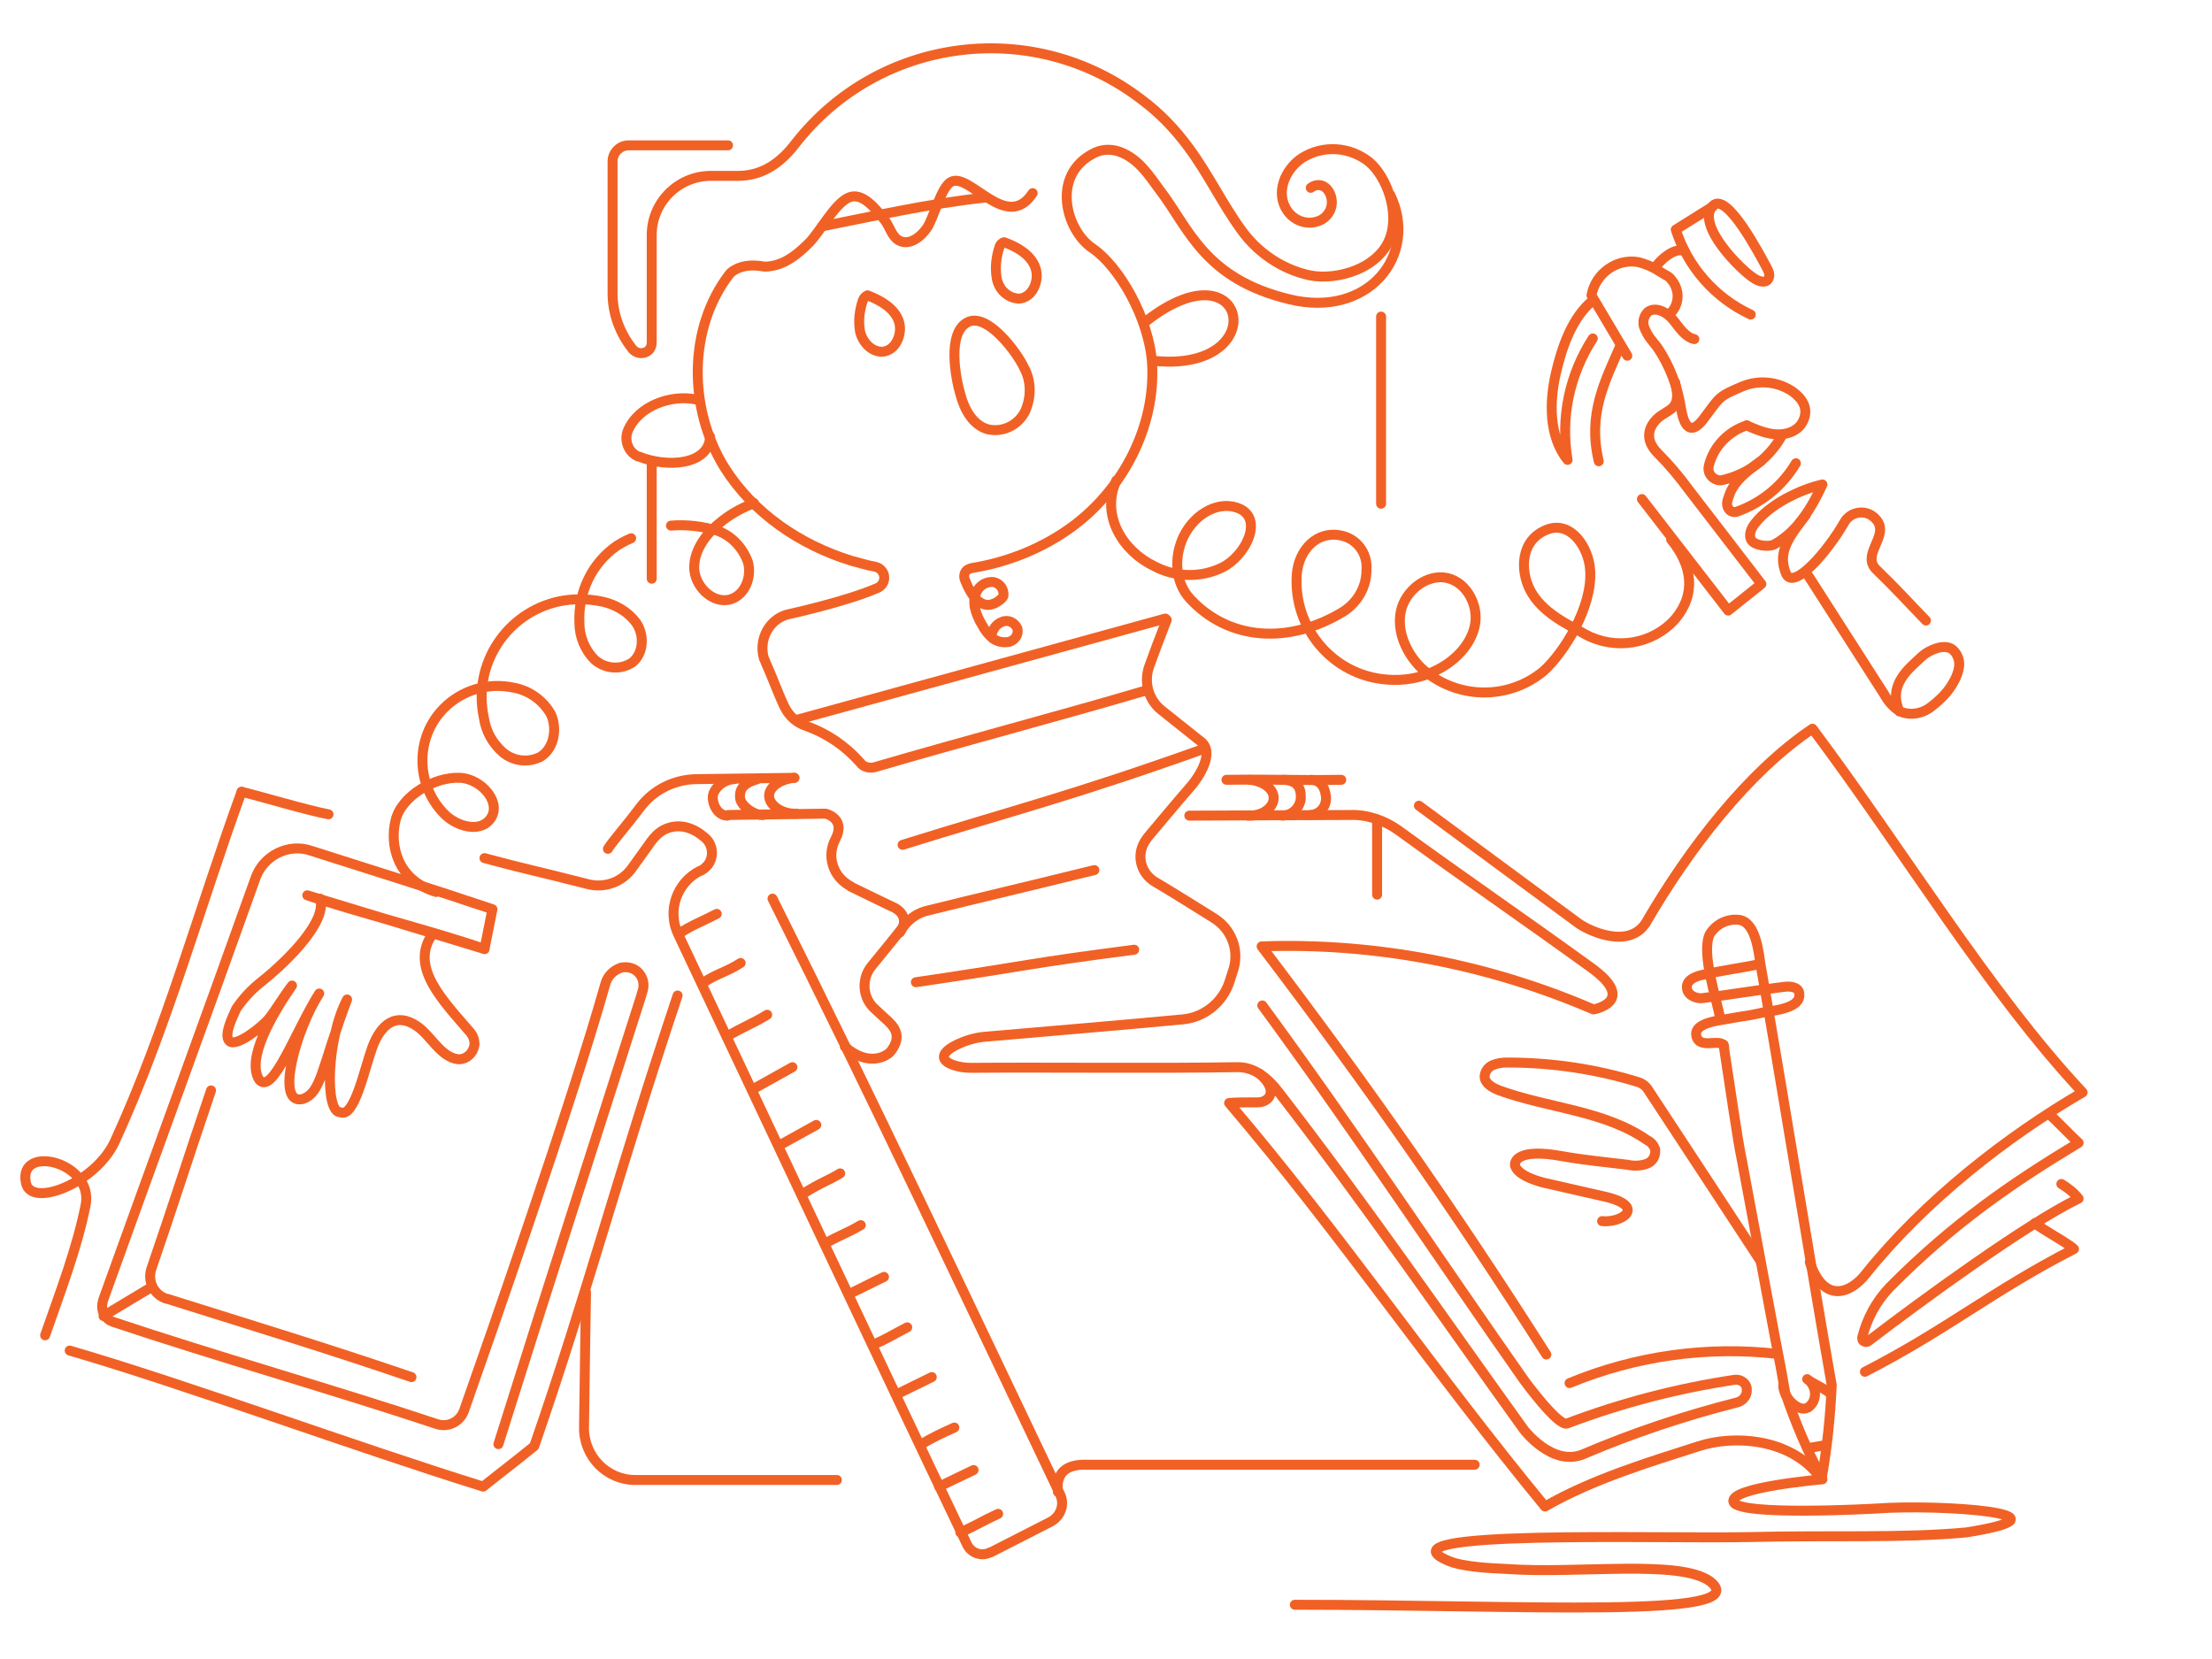 <?xml version="1.0" encoding="utf-8"?>
<!-- Generator: Adobe Illustrator 24.3.0, SVG Export Plug-In . SVG Version: 6.00 Build 0)  -->
<svg version="1.1" id="ART" xmlns="http://www.w3.org/2000/svg" xmlns:xlink="http://www.w3.org/1999/xlink" x="0px" y="0px"
	 viewBox="0 0 333.3 250" style="enable-background:new 0 0 333.3 250;" xml:space="preserve">
<style type="text/css">
	.st0{fill:none;stroke:#F16125;stroke-width:1.5;stroke-linecap:round;stroke-linejoin:round;}
</style>
<path class="st0" d="M65.7,134.4c-5.9-1.8-7-7.1-6.1-10.8s5.9-6.6,9.7-6.4c3.2,0.1,6.5,3.8,4.5,6.3c-1.6,2-5,1-6.8-0.8
	c-4.4-4.4-4.5-11.6-0.1-16c2.7-2.7,6.6-3.9,10.4-3.1c2.4,0.4,4.5,1.9,5.7,4c1,2.2,0.5,5.1-1.5,6.4c-1.9,1-4.1,0.7-5.7-0.6
	c-1.6-1.4-2.6-3.2-2.9-5.3c-1.7-8,3.4-15.8,11.4-17.5c2-0.4,4.1-0.4,6.2,0c2.1,0.4,4.1,1.5,5.4,3.3c1.2,1.8,1.1,4.5-0.6,5.9
	c-1.8,1.2-4.1,1-5.7-0.4c-1.5-1.5-2.3-3.5-2.3-5.6c-0.2-4.6,1.9-9,5.7-11.6c0,0,1.1-0.7,2.1-1.1"/>
<path class="st0" d="M113.6,75.8c-1.7,0.7-3.3,1.5-4.8,2.7c-2.2,1.7-4.2,4.2-4.2,7s2.8,5.6,5.5,4.8c2.2-0.7,3.2-3.4,2.6-5.6
	c-0.8-2.2-2.4-3.9-4.5-4.7c-2.3-0.7-4.7-1-7.1-0.8"/>
<path class="st0" d="M168.2,72.4c-2.4,5.4,1.1,10.7,5.7,12.9c3.2,1.7,7,1.8,10.3,0.2c3.5-1.8,6.1-7.1,2.7-8.8
	c-3-1.4-6.8,0.5-8.6,4.2c-1.4,3-1.3,6.8,1,9.3c5.8,6.3,14.9,7,23.2,1.9c2.1-1.4,3.4-3.7,3.4-6.2c0.2-2.5-1.4-4.7-3.8-5.2
	c-3.6-0.8-6.4,2.1-6.7,5.8c-0.6,8.2,5.5,15.3,13.6,15.9c2.5,0.2,5-0.2,7.2-1.3c2.8-1.3,5.3-3.7,6-6.7s-1.1-6.6-4.1-7.3
	s-6.3,1.8-7,4.9s0.8,6.4,3,8.6c5.2,4.8,13.1,5,18.5,0.5c3.1-2.8,7.4-9.7,7-15.2c-0.2-3.4-2.9-7.5-6.5-6.1c-4.1,1.6-4,6.2-2.6,9
	c1.8,3.6,6,5.4,8.4,6.8c4.5,2.4,10.1,1.5,13.5-2.3c3.2-3.8,2.6-8.1-0.6-12"/>
<path class="st0" d="M148.2,29.8c-8.3,0.9-16.2,2.7-24.3,4.3"/>
<path class="st0" d="M130,45.3c-0.5,1.5-0.7,3.1-0.4,4.7c0.4,1.6,1.7,3,3.3,3c2.1-0.1,3.2-2.8,2.5-4.7s-2.8-3.1-4.7-3.8
	C130.3,44.7,130.1,45,130,45.3z"/>
<path class="st0" d="M150.6,37.2c-0.5,1.5-0.7,3.2-0.4,4.8c0.3,1.6,1.6,2.9,3.3,3c2.1-0.1,3.2-2.8,2.5-4.7s-2.7-3.1-4.7-3.8
	C150.9,36.6,150.7,36.9,150.6,37.2z"/>
<path class="st0" d="M73,143l-26.7-8.1C52.9,137.2,66.3,140.6,73,143z"/>
<path class="st0" d="M247.4,75.2l13,16.8l5-4l-11-14.3c-1.4-1.9-2.9-3.7-4.6-5.4c-0.9-0.9-1.9-2.4-0.9-4.2c1.6-2.8,4.8-1.5,3.5-6.5"
	/>
<path class="st0" d="M272.1,77.6c-2.6,3.4-4.3,5.6-3,8.8c1.1,2.7,6.3-3.3,8.8-7.7c0.8-1.4,2.6-1.9,4-1.1c0.3,0.2,0.6,0.4,0.8,0.7
	l0.1,0.1c1.9,2.4-2.5,5.2,0,7.5c2.9,2.8,4.4,4.5,7.4,7.6"/>
<path class="st0" d="M274.6,73c-3.5,0.8-7.9,3-10.1,5.8c-0.6,0.7-1.1,1.8-0.6,2.6s2.6,1.1,3.5,0.6C270.8,80.1,273,76.5,274.6,73z"/>
<path class="st0" d="M265.3,69.5c-4.1,2.9-4.5,4.3-5,5.9c-0.3,1,0.4,2,1.4,1.7c3.7-1.3,6.9-3.9,8.9-7.3"/>
<path class="st0" d="M263.2,64.1c-2.8,0.9-5,3.2-5.7,6c-0.3,1,0.3,1.9,1.2,2.2c0.3,0.1,0.7,0.1,1,0c3.7-0.9,6.8-3.2,8.7-6.5"/>
<path class="st0" d="M48.2,135.4c1.2,3.2-4.5,9.1-8.9,12.6c-1.4,1.1-2.7,2.5-3.7,4c-0.5,1.1-2,4.1-1,4.9c1.1,0.9,5-2.3,5.9-3.4
	s2.2-3.3,3.5-5c-3.2,4.6-6.8,11-5,14.1c2,2.8,5.6-7.4,9.1-12.9c-3.5,5.4-6.7,16.9-2.5,15.9c2.9-1,2.8-4.7,6.7-15
	c-3.1,5.9-3.4,17.1-1,17c2.1,0.9,3.6-6.5,4.8-9.8c1.3-3.5,3.6-5.3,6.7-3.2c2.1,1.4,3.6,4.7,6.2,5c1.3,0.1,2.4-1,2.5-2.3
	c0-0.6-0.2-1.2-0.6-1.7c-4.1-4.8-9.3-9.9-5.7-14.9"/>
<path class="st0" d="M233,204.1c-14-22-27.1-40.7-42.9-61.5c17.2-0.6,34.2,2.7,50,9.5c0,0,6.8-1.2-0.5-6.4
	c-9.1-6.6-19.7-13.9-28.9-20.6c-2.1-1.5-4.7-2.4-7.3-2.3l-24.2,0.1"/>
<path class="st0" d="M236.5,208.4c9.9-4.1,20.7-5.6,31.3-4.4"/>
<path class="st0" d="M190.2,151.5c13.6,18.5,27.1,38.9,39.4,56.4c0,0,5.1,7,6.5,6.6c8.2-3.1,16.6-5.3,25.3-6.6
	c0.9-0.1,1.7,0.5,1.8,1.3c0,0.2,0,0.3,0,0.5l0,0c-0.1,0.8-0.7,1.4-1.4,1.6c-7.9,2-15.7,4.6-23.2,7.8c-4.7,2-9-3.7-9-3.7
	c-12.3-17.1-23.4-33.3-36.9-50.8c-1.6-2.1-3.7-3.9-6.4-3.8c-10.8,0.2-29.7,0-39.9,0.1c-0.9,0-1.8-0.1-2.7-0.4
	c-2.6-0.9-1.3-2.2,0.3-3c1.4-0.7,3-1.2,4.6-1.3c11.5-1,18.9-1.6,29.6-2.6c3.3-0.3,6.1-2.6,7.1-5.8l0.6-1.9c0.8-2.9-0.4-5.9-2.9-7.5
	c-2.9-1.8-6.2-3.9-9.1-5.6c-2-1.3-2.7-3.9-1.4-6c0.1-0.2,0.3-0.4,0.4-0.6c2.1-2.5,4-4.8,6.6-7.8c1.2-1.4,3.6-5.1,1.4-6.7L175,107
	c-2-1.6-2.7-4.3-1.8-6.7c0.6-1.7,1.4-3.8,2.6-6.9"/>
<path class="st0" d="M281,206.7c12.3-6.3,19.2-12.2,31.5-18.5c-0.9-0.9-4.9-3-5.9-3.9"/>
<path class="st0" d="M310.6,178.4c1,0.6,1.9,1.3,2.6,2.2c-7.7,3.7-23.6,15.3-31.7,21.5c-0.3,0.2-0.6,0.1-0.8-0.1
	c-0.1-0.1-0.1-0.3-0.1-0.5l0,0c0.7-2.8,2.1-5.4,4.1-7.5c9.6-9.7,18.7-15.9,28.5-21.8c-0.9-0.8-3.6-3.6-4.5-4.4"/>
<path class="st0" d="M272.5,86.8l11.4,17.8c0.6,1.1,1.4,2,2.4,2.6c1.6,0.7,3.5,0.3,4.8-0.8c1.3-1,2.5-2.2,3.3-3.7
	c0.4-0.7,0.7-1.5,0.8-2.3c0.1-1-0.3-2-1.1-2.6c-1.2-0.8-3.4,0.1-4.5,1.1c-1.9,1.8-5.2,4.2-3.4,8.3"/>
<path class="st0" d="M255.3,51.1c-1.4-0.3-2.3-1.8-3.2-2.9s-2.6-2.1-3.8-1.2c-0.6,0.6-0.8,1.4-0.6,2.2c0.3,0.8,0.7,1.5,1.2,2.1
	l0.8,1c1.9,2.8,3.1,6,3.6,9.3c0.4,2.3,1.3,4.3,3.4,1.5c2.5-3.3,2.1-3.3,5.9-4.9c2.5-1,5.3-0.7,7.5,0.8c1.4,1,2.5,2.5,1.6,4.4
	c-0.4,0.9-1.2,1.5-2.1,1.8c-2.2,0.7-4.4-0.2-6.4-1.1"/>
<path class="st0" d="M251.5,47.4L251.5,47.4c1.6-1.4,1.7-3.7,0.3-5.3c-0.2-0.3-0.5-0.5-0.9-0.7c-0.3-0.2-0.7-0.4-1-0.6
	c-0.9-0.6-1.9-1-3-1.3c-3.3-0.6-6.5,1.7-7.1,5l5.4,9.1"/>
<path class="st0" d="M249.4,40.3c0.9-1.3,2.9-3,4.4-2.5"/>
<path class="st0" d="M264.4,42c0.6,0.4,1.6,0.7,2,0.1s0.1-1.2-0.2-1.8c-1-1.8-6-11.5-8.1-9.3C255.4,33.9,262.5,40.9,264.4,42z"/>
<path class="st0" d="M258.1,31.1l-5.6,3.5c1.8,5.6,5.9,10.3,11.3,12.8"/>
<path class="st0" d="M240,51c-3.5,5.4-4.9,11.9-3.8,18.3c-2.9-3.6-2.7-8.9-1.8-12.9s2.5-8.7,5.7-11.2"/>
<path class="st0" d="M244.2,52c-2.4,5.5-5,10.4-3.3,17.5"/>
<path class="st0" d="M120.3,108.4l55.3-15.2"/>
<path class="st0" d="M136,127.3c17.3-5.4,25-7.2,45.5-14.5"/>
<path class="st0" d="M155.6,29.1c-3.9,6-9.5-3.2-12.3-1.7c-1.5,0.8-2.6,5.4-3.6,6.9s-2.8,2.8-4.3,1.9c-1-0.6-1.3-1.9-2-2.9
	c-1.4-1.8-3.5-4.5-5.6-3.5s-4.3,5.2-5.9,6.8s-3.5,3.2-5.8,3.5c-0.5,0.1-1,0.1-1.4,0c-3.3-0.5-4.7,1.1-4.7,1.1
	c-6.4,8.2-6.3,20.5-0.8,29.3c4.3,6.8,11.3,11.6,19.1,14c1.2,0.3,2.4,0.7,3.6,0.9c0.9,0.2,1.5,1.1,1.3,2c-0.1,0.5-0.5,1-1,1.2
	c-4.8,2.1-13.6,4-13.6,4c-2.8,0.8-4.3,3.8-3.5,6.6c0.1,0.2,0.2,0.4,0.3,0.7c1,2.2,1.8,4.5,2.8,6.6c0.7,1.4,1.8,2.4,3.3,2.9
	c3.1,1.1,5.9,3,8.1,5.5c0.5,0.7,1.4,0.9,2.2,0.7c13.3-3.9,27.8-7.7,41-11.6"/>
<path class="st0" d="M127.3,157.7c3.5,3.1,6.4,1.5,7,0.6c1.7-2.3,0.4-3.7-1-4.9l-1.4-1.3c-1.9-1.6-2.2-4.5-0.6-6.5
	c1.7-2.1,3.6-4.4,5-6.2c0.9-1.1,2.1-1.9,3.5-2.2c8.9-2.2,13.3-3.2,25.1-6.1"/>
<path class="st0" d="M88.3,194.7c0,0-0.2,11.9-0.3,20.3c-0.1,4.4,3.4,8,7.7,8c0.1,0,0.1,0,0.2,0h30.2"/>
<path class="st0" d="M159.4,224.8c0.1,0-1-4.1,4-4.1h58.8"/>
<path class="st0" d="M36.4,119.3C30,136.9,25.1,155,17.3,172c-2.9,6.3-12.7,10.1-13.4,6.2c-1.2-5.9,10.3-3.1,9,3.4s-3.8,13-6.1,19.6
	"/>
<path class="st0" d="M36.4,119.3c2.9,0.7,9.9,2.8,13.1,3.4"/>
<path class="st0" d="M10.5,203.5c17.5,5.1,43.3,14.6,62.3,20.5c3-2.4,4.5-3.5,7.7-6.1c8.1-23.4,12.5-40.7,21.6-67.9"/>
<path class="st0" d="M75.1,217.6c7.7-24.5,13.7-43,21.5-67.5l0.2-0.7c0.5-1.4-0.2-3-1.6-3.5c-0.5-0.2-1.1-0.2-1.6-0.1
	c-1.2,0.4-2.1,1.3-2.4,2.5c-5.2,18.4-17.6,53.8-21.3,64.3c-0.6,1.6-2.3,2.5-4,2c-15-5-33.9-10.4-48.8-15.4c-1.3-0.4-2-1.8-1.6-3.1
	c0,0,0-0.1,0-0.1c7-19.5,15.8-43.5,23-63.7c1.2-3.4,5-5.3,8.4-4.1c9.1,2.9,18.1,5.7,27.3,8.8L73,143"/>
<path class="st0" d="M31.8,164.3c-3.7,10.9-5.6,17-9,26.9c-0.6,1.9,0.4,3.9,2.3,4.5c0,0,0,0,0.1,0c12.7,4,23.9,7.4,36.8,11.8"/>
<path class="st0" d="M108,137.7c-2.3,1.2-4,1.8-5.7,3"/>
<path class="st0" d="M111.6,145.1c-2.2,1.4-3.6,1.6-5.7,3"/>
<path class="st0" d="M115.6,152.9c-2.3,1.4-3.8,1.9-6.1,3.3"/>
<path class="st0" d="M119.4,160.8l-6.1,3.4"/>
<path class="st0" d="M123,169.5l-5.6,3.1"/>
<path class="st0" d="M126.6,176.8c-1.8,1.1-2.8,1.3-5.8,3.2"/>
<path class="st0" d="M129.7,184.6c-2.2,1.3-3.2,1.5-5.4,2.8"/>
<path class="st0" d="M133.2,192.4c-2.1,1-3.2,1.6-5.3,2.6"/>
<path class="st0" d="M136.7,200c-2.7,1.4-3,1.7-5.1,2.6"/>
<path class="st0" d="M140.4,207.5l-5.3,2.6"/>
<path class="st0" d="M143.8,215.1c-1.8,0.8-3.5,1.6-5.1,2.6"/>
<path class="st0" d="M146.7,221.5l-5.2,2.5"/>
<path class="st0" d="M150.4,228.1c-2.4,1.1-3.2,1.7-5.7,2.8"/>
<line class="st0" x1="207.5" y1="123.5" x2="207.5" y2="134.8"/>
<path class="st0" d="M109.7,122.8l14.7-0.2c0,0,3.1,0.7,1.5,3.8c-1.4,2.6-0.4,5.7,2.2,7.1c0,0,0.1,0,0.1,0.1c2.5,1.2,5.1,2.5,6.2,3
	c0,0,3.1,1.1,1.2,3.9"/>
<path class="st0" d="M73,129.3c6.3,1.7,7.3,1.8,15.5,3.9c2.6,0.7,5.3-0.3,6.8-2.5c0.7-1,1.9-2.6,2.8-3.9c0.5-0.7,1.2-1.4,2-1.8
	c2.3-1.1,4.5-0.2,6.1,1.2c1.3,1.1,1.4,3,0.4,4.2c-0.3,0.3-0.6,0.6-1,0.8h-0.1c-3.6,1.8-5,6.1-3.3,9.6c14.2,30,29.3,62.2,43.5,91.9
	c0.6,1.3,2.2,1.9,3.5,1.2c0,0,0.1,0,0.1,0l9-4.6c1.5-0.8,2.2-2.6,1.4-4.2c-14.8-31-28-59.1-43.3-89.7"/>
<path class="st0" d="M109.7,21.9h-15c-1.3,0-2.4,1.1-2.4,2.4c0,0.1,0,0.2,0,0.2l0,0v19.7c0,3.1,1.1,6,3,8.4c0.6,0.7,1.6,0.8,2.3,0.3
	c0.4-0.3,0.6-0.8,0.6-1.3V35.4c0-4.9,4-8.9,8.9-8.9h4.1c3.9,0,6.6-2.2,8.6-4.8C132.4,5.5,155.7,2.5,172,15c2.7,2,5,4.4,7,7.1
	c3,4,5.1,8.5,8,12.5c2.5,3.5,6.2,6,10.4,6.9c4.2,0.8,10.5-1.1,12.1-5.8c1.3-3.8-0.5-9-3.2-11.3c-2.9-2.3-6.9-2.6-10.1-0.6
	c-2.6,1.7-4.1,5.3-2.2,8c1.2,1.7,3.5,2.3,5.3,1.2c2.9-2,0.7-6.5-1.8-4.7"/>
<polyline class="st0" points="98.2,87.2 98.2,72 98.2,69.7 "/>
<line class="st0" x1="208.1" y1="75.9" x2="208.1" y2="47.7"/>
<path class="st0" d="M119.7,117.2c-6.3,0.1-7.9,0.1-14.9,0.2c-3.3,0.1-6.3,1.6-8.3,4.2c-2.4,3.2-4,4.9-4.9,6.3"/>
<path class="st0" d="M184.8,117.5c7.6-0.1,9.7,0.1,17.3,0"/>
<path class="st0" d="M110.6,117.4c-1.8,0.1-3.2,1.6-3.2,2.7c0,1.4,0.9,2.8,2.2,2.8"/>
<path class="st0" d="M114.1,117.4c-1.2,0.4-2.7,0.9-2.6,2.7c0,1.3,2.2,2.8,3.5,2.7"/>
<path class="st0" d="M119.7,117.2c-1.5,0.1-3.6,1-3.8,2.5s1.8,3,4.1,2.9"/>
<path class="st0" d="M144.7,59.4c0.6,2.3,1.9,4.7,4.2,5.3c2.3,0.5,4.6-0.7,5.6-2.8c0.9-2.1,0.9-4.5-0.2-6.5c-1-2.2-5.6-8.5-8.6-6.8
	S144,57,144.7,59.4z"/>
<path class="st0" d="M104.9,60.2c-3.7-0.8-8.7,0.9-10.3,4.7c-0.6,1.5,0.1,3.3,1.6,3.9c0,0,0.1,0,0.1,0c4.2,1.7,10.5,1.3,10.7-3"/>
<path class="st0" d="M172.7,48.4c15.3-12,19.1,7.6,1.5,6"/>
<path class="st0" d="M265.2,189.9c-7-10.7-10.1-15.4-17-25.9c-0.3-0.4-0.7-0.7-1.2-0.9c-6.4-2-13.1-3-19.9-3c-0.8,0-1.5,0.1-2.2,0.4
	c-0.7,0.3-1.2,1-1.2,1.8c0.1,1,1.2,1.6,2.2,2c7.4,2.7,15.8,3,22.3,7.5c0.6,0.3,1,0.8,1.2,1.4c0.1,1-0.4,1.9-1.4,2.2
	c-0.9,0.3-1.9,0.3-2.8,0.1c-3.4-0.4-6.5-0.7-9.9-1.3c-6.6-1.2-7.2,0.8-7,1.5c0.5,1.5,3.7,2.4,4.7,2.6l9.2,2.1
	c5.8,1.5,2.1,3.9-0.8,3.6"/>
<path class="st0" d="M149.4,95.8c0.1-0.9,0.7-1.8,1.6-2.1c0.9-0.4,1.9,0.1,2.3,1c0,0,0,0,0,0c0.2,0.9-0.3,1.7-1.2,2
	c-0.9,0.2-1.8,0-2.5-0.5c-0.7-0.6-1.2-1.2-1.6-2c-0.5-0.8-0.9-1.7-1.1-2.6c-0.2-0.9-0.1-1.9,0.4-2.7c0.5-0.8,1.4-1.3,2.4-1.2
	c1,0.2,1.6,1.1,1.5,2.1c0,0,0,0,0,0c-0.1,0.2-0.2,0.3-0.3,0.4c-2.8,2.5-4.6-0.5-5.5-2.8c-0.3-0.7,0-1.5,0.7-1.7
	c0.1,0,0.2-0.1,0.3-0.1c5.6-0.9,11-3.1,15.5-6.5c7.4-5.6,12.2-14.9,11.7-24.2c-0.4-6.9-5-14.8-9-17.5s-6.2-10.9,0-14.2
	c1.2-0.7,2.6-0.8,3.9-0.4c3,1,4.6,3.6,6.3,5.9c4.3,5.6,6.6,13.3,19.5,16.4c11.9,2.9,19.5-6.7,15.2-15.7"/>
<path class="st0" d="M213.8,121.4l24,17.7c1.5,1.1,7.9,4.2,10.4-0.4c6.3-10.8,15.2-22.4,24.9-28.9c14,18.7,26.5,39.6,40.7,54.8
	c-11.5,6.7-23.9,16.4-32.7,27.4c-2.2,2.8-6.2,4.6-8.4-1.8"/>
<path class="st0" d="M197.6,117.5c1.7,0.1,2.1,1.6,2.2,2.6c0.1,1.4-0.9,2.6-2.3,2.7c0,0,0,0,0,0"/>
<path class="st0" d="M193.4,117.5c2,0.1,2.7,1.1,2.6,2.9c-0.2,1.4-1.4,2.5-2.8,2.5"/>
<path class="st0" d="M188.3,117.5c1.5,0.1,3.4,1,3.6,2.5s-1.5,3-3.9,2.9"/>
<path class="st0" d="M259.7,157.4c0.9,5.8,2.1,14.3,2.7,17.1c1.7,9.1,3.4,18.2,5.1,27.3c0.9,4.7,0.8,4,1.5,8.1
	c1.5,4.4,3.3,8.7,5.5,12.8c0.8-4.6,1.3-9.3,1.5-14c-2.9-16.4-7.8-46.8-10.7-63.2c-0.3-1.9-0.7-6.6-3.3-6.9c-1.8-0.2-3.5,0.7-4.4,2.2
	c-1.3,2.9,1.1,9.8,1.6,12.7"/>
<path class="st0" d="M268.7,208.7c-0.1,1.7,2.2,4.2,3.7,3.4c1.2-0.8,1.4-2.4,0.6-3.6c-0.2-0.3-0.4-0.5-0.7-0.7
	c0.7,0.6,2.6,1.4,3.4,2.1"/>
<path class="st0" d="M272.4,218.2l2.4-0.4"/>
<path class="st0" d="M265,145.3c-1.8,0.4-6,1-8.5,1.6c-0.5,0.1-2.6,0.6-2.3,2.1c0.2,1.2,1.8,1.5,2.3,1.4c4.1-0.5,8.1-1.2,12.3-1.7
	c0.7-0.1,2.1-0.1,2.3,0.9c0.1,0.8,0.1,2.2-4.6,2.8c-0.4,0-1.5,0.4-4.3,0.8c-0.7,0.1-2.2,0.4-2.9,0.5c-1.2,0.2-4.1,0.7-3.7,2.4
	c0.5,2.2,4,0.1,4.2,1.7"/>
<path class="st0" d="M189.8,161.8c2.9,2.5,1.5,4.3-0.3,4.3s-3.6,0-4.3,0.1c17.1,20.1,30.4,39.9,47.6,60.8c7.1-4.1,15.7-6.7,23.2-9.1
	c5.3-1.7,13.1-1.1,17.5,3.8l1.1,1.2c0,0-14.1,1.2-13.4,3.4s21.6,1,21.6,1c9.5-0.7,31.1,0.8,13.5,3.6c-9.7,0.9-20.5,0.4-32.6,0.7
	c-14,0.3-57-1.2-45.4,3.6c2.1,0.9,6.3,1.1,8.6,1.2c10.8,0.8,26.2-1.5,30.8,1.9c7.1,5.7-28.1,3.5-62.6,3.5"/>
<path class="st0" d="M15.6,198.3c0.1-0.1,7.3-4.4,7.3-4.4"/>
<path class="st0" d="M138,148c18.3-2.7,16-2.7,32.9-4.9"/>
</svg>
